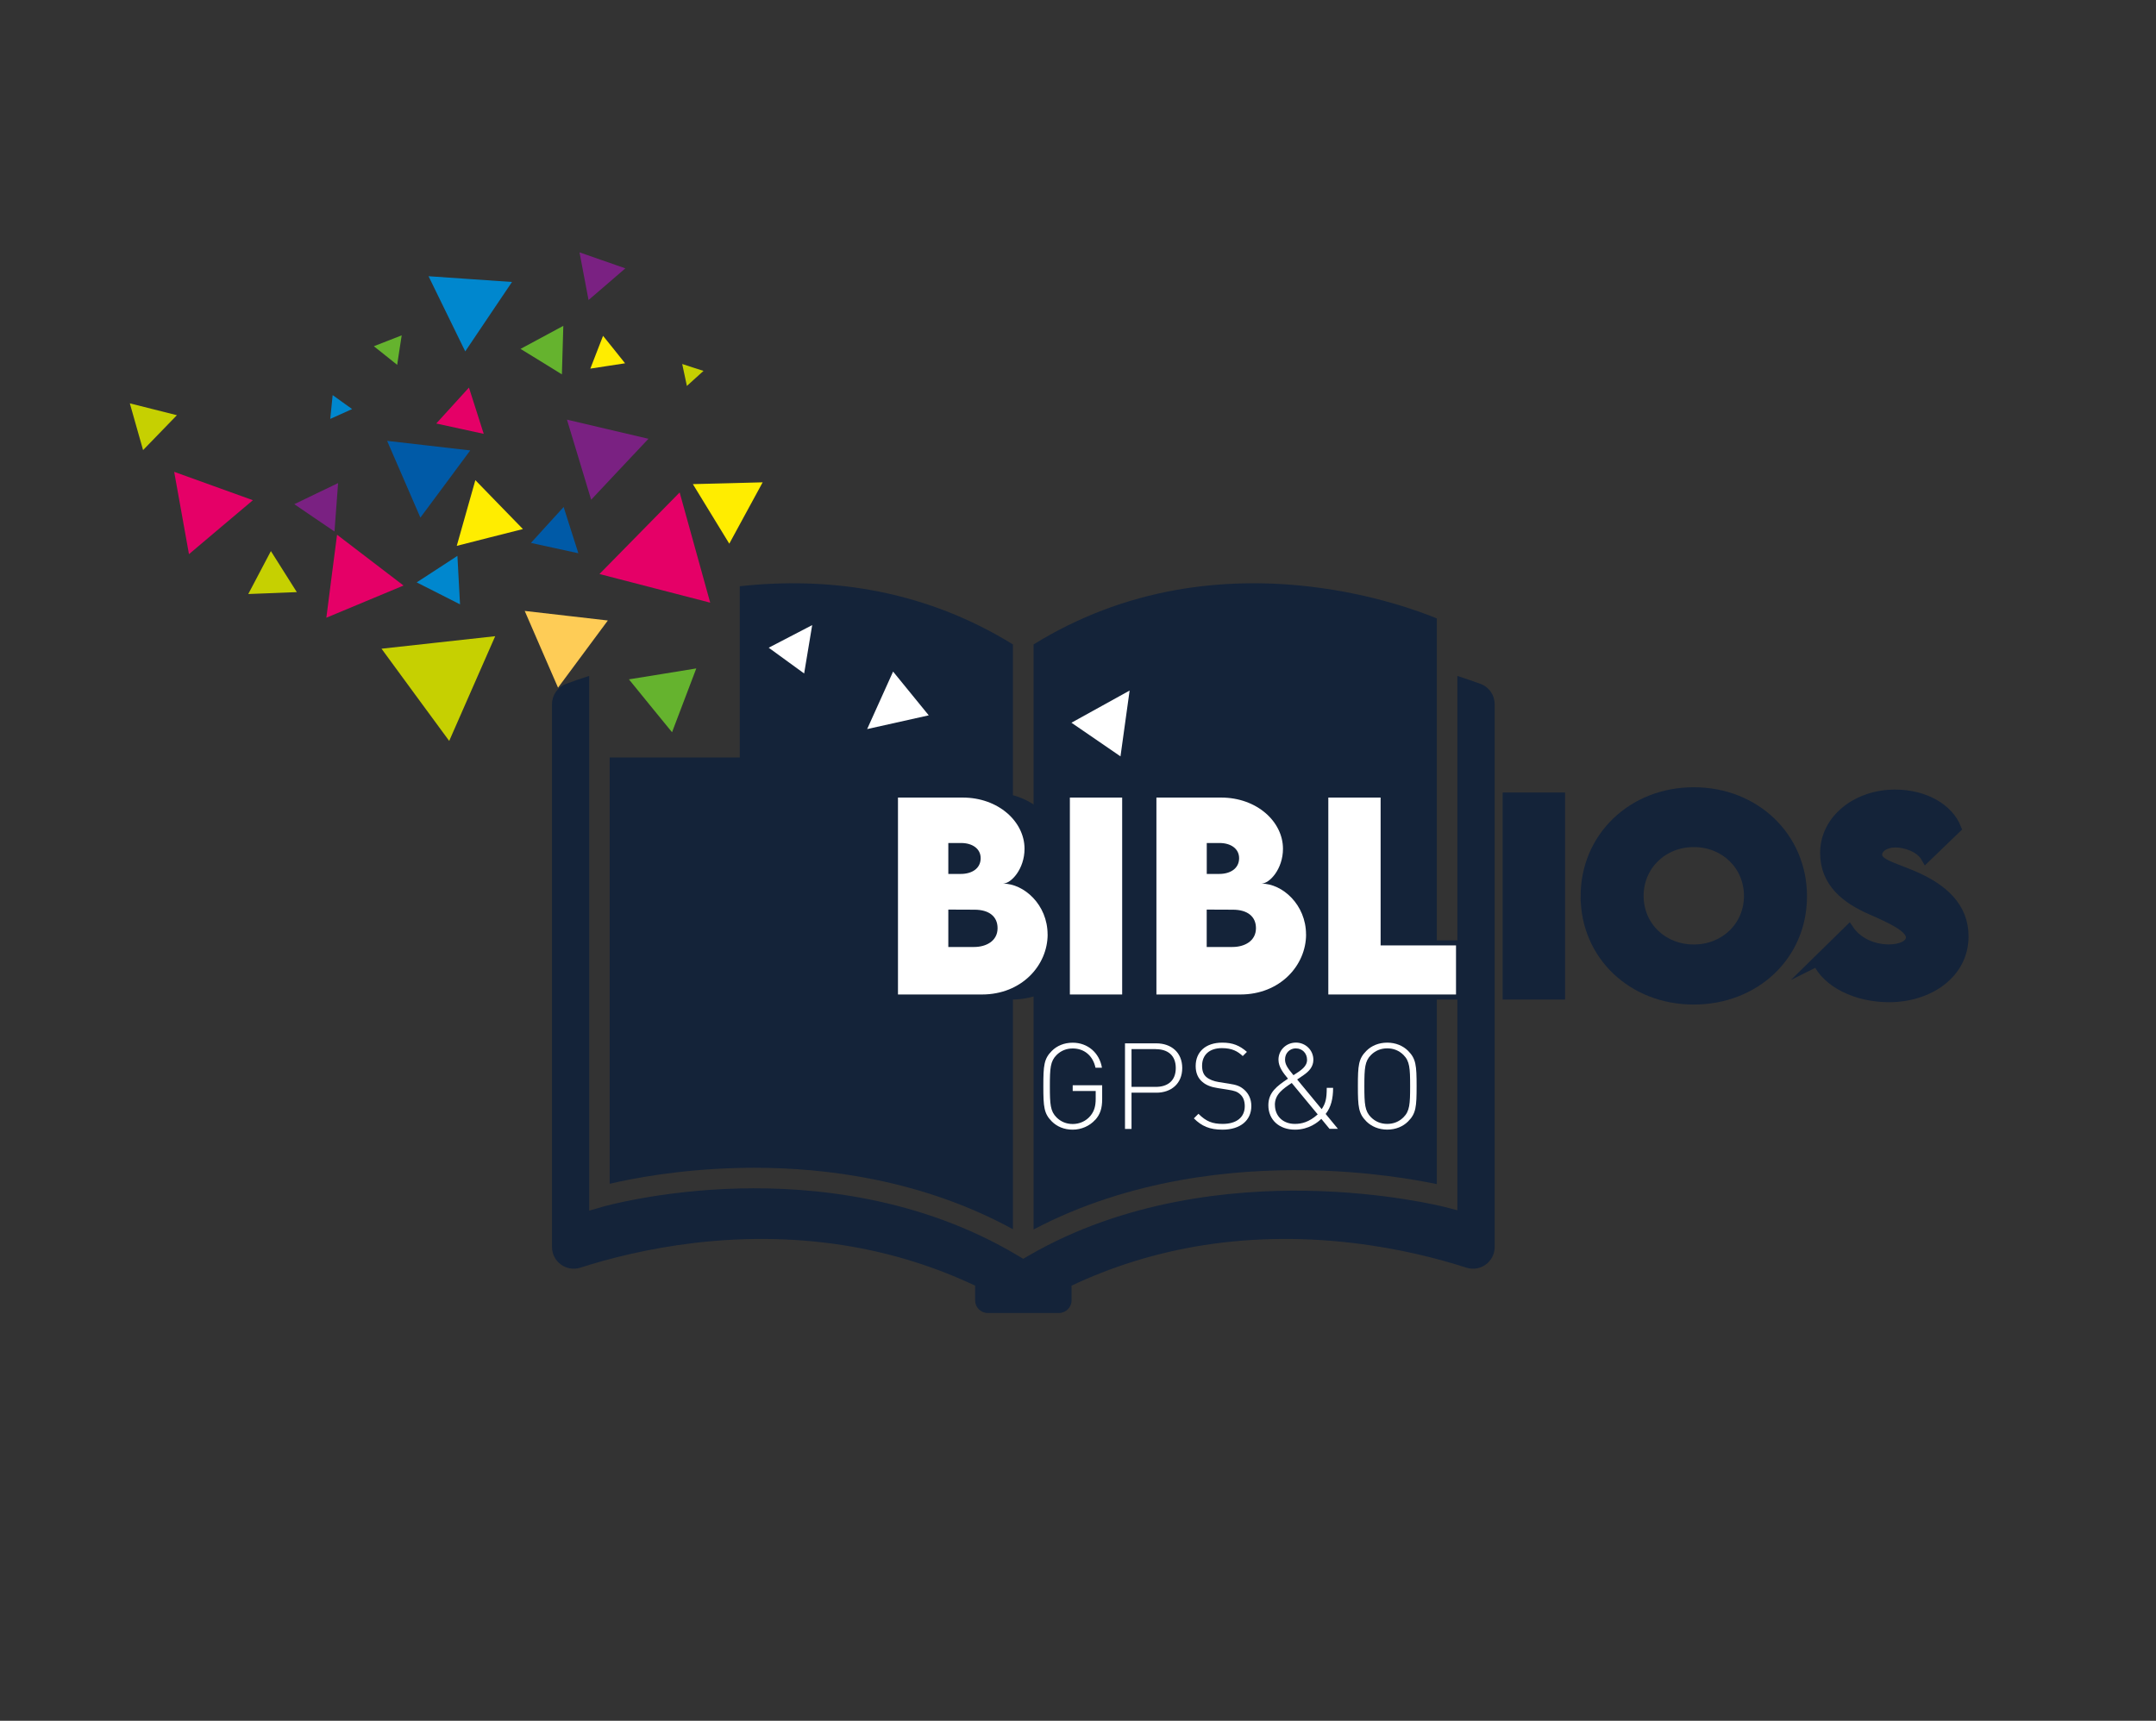 <?xml version="1.0" encoding="UTF-8"?>
<svg id="Calque_1" xmlns="http://www.w3.org/2000/svg" version="1.1" viewBox="0 0 396.59 316.6">
  <rect x="0" y="0" width="396.59" height="316.6" fill="#333333" stroke="none"/>
  <!-- Generator: Adobe Illustrator 29.5.1, SVG Export Plug-In . SVG Version: 2.1.0 Build 141)  -->
  <defs>
    <style>
      .st0, .st1 {
        fill: #142339;
      }

      .st2 {
        fill: #fff;
      }

      .st3 {
        fill: #0087ce;
      }

      .st3, .st4, .st5, .st6, .st7, .st8, .st9, .st10 {
        fill-rule: evenodd;
      }

      .st4 {
        fill: #65b32e;
      }

      .st5 {
        fill: #c6d001;
      }

      .st6 {
        fill: #7a2182;
      }

      .st1 {
        stroke: #142339;
        stroke-miterlimit: 10;
        stroke-width: 1.86px;
      }

      .st7 {
        fill: #ffed00;
      }

      .st8 {
        fill: #fecc56;
      }

      .st9 {
        fill: #005aa7;
      }

      .st10 {
        fill: #e50067;
      }
    </style>
  </defs>
  <path class="st0" d="M159.96,108.52c-7.65-1.35-15.69-1.56-23.88-.66v31.51h-23.93v78.43c3.98-.94,12.56-2.63,23.6-2.91.98-.03,1.99-.04,3.04-.04,13.05,0,30.79,2.17,47.54,11.31v-107.59c-8.09-5.01-16.96-8.39-26.37-10.05Z"/>
  <path class="st0" d="M272.32,125.82c-1.17-.43-2.59-.93-4.24-1.46v98.31l-2.36-.61c-.11-.03-10.77-2.75-25.51-2.98-13.53-.21-33.35,1.69-51.03,11.96l-.96.56-.96-.57c-18.09-10.83-37.88-12.7-51.29-12.37-14.62.36-25.07,3.35-25.17,3.38l-2.42.7v-2.52s0-95.86,0-95.86c-1.65.52-3.07,1.02-4.24,1.46-1.56.58-2.6,2.07-2.6,3.74v99.87c0,2.71,2.64,4.63,5.22,3.8,5.06-1.63,12.3-3.52,20.97-4.55,9.95-1.17,19.7-.94,29,.69,7.9,1.38,15.48,3.79,22.64,7.17v2.71c0,1.28,1.04,2.32,2.32,2.32h13.1c1.28,0,2.32-1.04,2.32-2.32v-2.71c7.16-3.38,14.74-5.78,22.64-7.17,9.3-1.63,19.05-1.86,29-.69,8.67,1.02,15.91,2.91,20.97,4.55,2.58.83,5.22-1.09,5.22-3.8v-99.87c0-1.67-1.03-3.16-2.6-3.74Z"/>
  <path class="st0" d="M240.37,215.3c11.18.18,19.93,1.72,23.93,2.56v-104.08c-2.96-1.22-11.74-4.51-23.37-5.86-8.39-.98-16.62-.77-24.44.6-9.41,1.66-18.28,5.04-26.37,10.05v107.64c17.71-9.35,36.94-11.12,50.26-10.9Z"/>
  <g>
    <path class="st1" d="M198.13,171.91c0,5.73-4.81,11.06-12.07,11.06h-15.46v-36.23h11.91c6.56,0,11.37,4.43,11.37,9.42,0,3.73-2.47,6.41-3.96,6.41,3.87,0,8.2,3.89,8.2,9.35ZM182.21,155.1h-2.36v5.69h2.29c2.09,0,3.66-1.03,3.66-2.9,0-1.75-1.53-2.79-3.6-2.79ZM188.91,170.77c0-2.11-1.53-3.39-4.25-3.39l-4.81-.02v6.88h4.74c2.2,0,4.32-1.08,4.32-3.46Z"/>
    <path class="st1" d="M202.22,146.74h9.62v36.23h-9.62v-36.23Z"/>
    <path class="st1" d="M245.67,171.91c0,5.73-4.81,11.06-12.07,11.06h-15.46v-36.23h11.91c6.56,0,11.37,4.43,11.37,9.42,0,3.73-2.47,6.41-3.96,6.41,3.87,0,8.2,3.89,8.2,9.35ZM229.75,155.1h-2.36v5.69h2.29c2.09,0,3.66-1.03,3.66-2.9,0-1.75-1.53-2.79-3.6-2.79ZM236.45,170.77c0-2.11-1.53-3.39-4.25-3.39l-4.81-.02v6.88h4.74c2.2,0,4.32-1.08,4.32-3.46Z"/>
    <path class="st1" d="M273.25,173.93v9.04h-23.49v-36.23h9.62v27.2h13.87Z"/>
    <path class="st1" d="M277.34,146.74h9.62v36.23h-9.62v-36.23Z"/>
    <path class="st1" d="M291.68,164.9c0-10.88,8.63-19.13,19.89-19.13s19.89,8.25,19.89,19.13-8.63,18.99-19.91,18.99-19.87-8.2-19.87-18.99ZM321.73,164.83c0-5.6-4.41-9.91-10.16-9.91s-10.16,4.31-10.16,9.91,4.41,9.87,10.16,9.87,10.16-4.29,10.16-9.87Z"/>
    <path class="st1" d="M334.3,176.83l5.82-5.71c1.51,2.22,4.32,3.57,7.35,3.57,2.04,0,4.05-.74,4.05-2.22,0-1.87-3.71-3.51-7.26-5.08-4.58-1.98-8.52-4.99-8.52-10.45,0-6.27,5.96-10.74,12.83-10.74,5.53,0,9.84,2.61,11.26,6.18l-5.55,5.35c-1.08-1.91-3.87-2.74-5.6-2.74-1.98,0-3.39,1.01-3.39,2.25,0,1.66,2.56,2.2,6.47,3.84,5.66,2.38,9.42,5.84,9.42,11.19,0,6.9-6.43,11.19-13.69,11.19-5.96,0-11.37-2.63-13.19-6.63Z"/>
  </g>
  <g>
    <path class="st2" d="M192.71,171.91c0,5.73-4.81,11.06-12.07,11.06h-15.46v-36.23h11.91c6.56,0,11.37,4.43,11.37,9.42,0,3.73-2.47,6.41-3.96,6.41,3.87,0,8.2,3.89,8.2,9.35ZM176.8,155.1h-2.36v5.69h2.29c2.09,0,3.66-1.03,3.66-2.9,0-1.75-1.53-2.79-3.6-2.79ZM183.5,170.76c0-2.11-1.53-3.39-4.25-3.39l-4.81-.02v6.88h4.74c2.2,0,4.32-1.08,4.32-3.46Z"/>
    <path class="st2" d="M196.8,146.74h9.62v36.23h-9.62v-36.23Z"/>
    <path class="st2" d="M240.25,171.91c0,5.73-4.81,11.06-12.07,11.06h-15.46v-36.23h11.91c6.56,0,11.37,4.43,11.37,9.42,0,3.73-2.47,6.41-3.96,6.41,3.87,0,8.2,3.89,8.2,9.35ZM224.34,155.1h-2.36v5.69h2.29c2.09,0,3.66-1.03,3.66-2.9,0-1.75-1.53-2.79-3.6-2.79ZM231.03,170.76c0-2.11-1.53-3.39-4.25-3.39l-4.81-.02v6.88h4.74c2.2,0,4.32-1.08,4.32-3.46Z"/>
    <path class="st2" d="M267.83,173.93v9.04h-23.49v-36.23h9.62v27.2h13.87Z"/>
  </g>
  <g>
    <path class="st2" d="M201.46,206.03c-1.02,1.13-2.54,1.81-4.14,1.81s-2.9-.58-3.83-1.5c-1.46-1.46-1.57-2.68-1.57-6.5s.11-5.04,1.57-6.5c.93-.93,2.26-1.5,3.83-1.5,2.74,0,4.91,1.84,5.38,4.6h-1.19c-.46-2.19-2.06-3.54-4.18-3.54-1.15,0-2.17.4-2.99,1.22-1.13,1.13-1.22,2.41-1.22,5.73s.09,4.6,1.22,5.73c.82.82,1.84,1.22,2.99,1.22,1.24,0,2.46-.53,3.27-1.53.69-.86.95-1.77.95-3.12v-1.42h-4.23v-1.06h5.42v2.57c0,1.66-.35,2.77-1.28,3.81Z"/>
    <path class="st2" d="M212.72,201.03h-4.58v6.68h-1.2v-15.75h5.77c2.72,0,4.76,1.66,4.76,4.54s-2.04,4.54-4.76,4.54ZM212.59,193.02h-4.45v6.95h4.45c2.19,0,3.69-1.11,3.69-3.47s-1.5-3.47-3.69-3.47Z"/>
    <path class="st2" d="M224.85,207.84c-2.32,0-3.81-.64-5.24-2.08l.84-.84c1.42,1.42,2.59,1.86,4.47,1.86,2.5,0,4.05-1.19,4.05-3.25,0-.95-.27-1.7-.86-2.21-.55-.49-1.02-.64-2.28-.84l-1.84-.29c-1.19-.18-2.12-.53-2.81-1.13-.82-.69-1.24-1.66-1.24-2.92,0-2.63,1.86-4.31,4.89-4.31,1.95,0,3.19.53,4.54,1.7l-.77.77c-.93-.88-1.97-1.46-3.83-1.46-2.3,0-3.65,1.24-3.65,3.25,0,.91.24,1.62.8,2.08.55.46,1.37.77,2.26.91l1.84.29c1.46.22,2.08.46,2.81,1.08.84.73,1.35,1.75,1.35,3.03,0,2.65-2.01,4.36-5.31,4.36Z"/>
    <path class="st2" d="M244.58,207.71l-1.53-1.86c-.6.6-2.26,1.99-4.85,1.99-2.9,0-4.89-1.81-4.89-4.49,0-2.41,1.64-3.56,3.61-4.89-.82-1-1.75-2.12-1.75-3.5,0-1.77,1.44-3.14,3.21-3.14s3.21,1.39,3.21,3.16c0,1.3-.82,2.15-1.81,2.83l-1.17.8,4.51,5.46c.71-1.06.93-1.92.93-3.92h1.17c0,1.97-.38,3.56-1.37,4.8l2.26,2.74h-1.53ZM234.52,203.28c0,2.06,1.48,3.5,3.67,3.5,1.26,0,2.61-.33,4.2-1.75l-4.78-5.78c-1.66,1.11-3.1,2.1-3.1,4.03ZM238.39,192.88c-1.15,0-2.01.86-2.01,2.04,0,.8.31,1.44,1.55,2.9,1.46-.93,2.5-1.62,2.5-2.83s-.88-2.1-2.04-2.1Z"/>
    <path class="st2" d="M259.01,206.33c-.93.93-2.26,1.5-3.83,1.5s-2.9-.58-3.83-1.5c-1.46-1.46-1.57-2.68-1.57-6.5s.11-5.04,1.57-6.5c.93-.93,2.26-1.5,3.83-1.5s2.9.58,3.83,1.5c1.46,1.46,1.57,2.68,1.57,6.5s-.11,5.04-1.57,6.5ZM258.17,194.1c-.82-.82-1.84-1.22-2.99-1.22s-2.17.4-2.99,1.22c-1.13,1.13-1.22,2.41-1.22,5.73s.09,4.6,1.22,5.73c.82.82,1.84,1.22,2.99,1.22s2.17-.4,2.99-1.22c1.13-1.13,1.22-2.41,1.22-5.73s-.09-4.6-1.22-5.73Z"/>
  </g>
  <polygon class="st2" points="206.11 139.16 197.09 132.97 207.79 127.05 206.11 139.16"/>
  <polygon class="st10" points="125.02 90.6 127.83 100.74 130.64 110.88 120.46 108.25 110.27 105.61 117.64 98.11 125.02 90.6 125.02 90.6"/>
  <polygon class="st5" points="91.09 117.05 86.86 126.68 82.63 136.32 76.4 127.84 70.18 119.35 80.64 118.2 91.09 117.05 91.09 117.05"/>
  <polygon class="st8" points="111.81 114.16 107.23 120.34 102.65 126.52 99.58 119.46 96.52 112.4 104.17 113.28 111.81 114.16 111.81 114.16"/>
  <polygon class="st9" points="86.5 82.87 81.92 89.05 77.33 95.23 74.27 88.17 71.21 81.11 78.86 81.99 86.5 82.87 86.5 82.87"/>
  <polygon class="st10" points="32.04 86.81 39.28 89.42 46.52 92.03 40.64 96.99 34.76 101.96 33.4 94.38 32.04 86.81 32.04 86.81"/>
  <polygon class="st7" points="134.15 100.03 130.8 94.55 127.45 89.07 133.87 88.91 140.29 88.74 137.22 94.38 134.15 100.03 134.15 100.03"/>
  <polygon class="st10" points="62 98.38 68.12 103.06 74.23 107.73 67.13 110.69 60.03 113.65 61.01 106.02 62 98.38 62 98.38"/>
  <polygon class="st6" points="104.29 77.21 111.78 78.97 119.28 80.73 114.01 86.33 108.74 91.94 106.52 84.58 104.29 77.21 104.29 77.21"/>
  <polygon class="st7" points="87.44 88.34 91.81 92.84 96.19 97.34 90.1 98.88 84.02 100.43 85.73 94.38 87.44 88.34 87.44 88.34"/>
  <polygon class="st3" points="78.83 50.82 86.5 51.35 94.18 51.88 89.88 58.26 85.58 64.65 82.2 57.73 78.83 50.82 78.83 50.82"/>
  <polygon class="st6" points="108.26 55.2 111.65 52.29 115.03 49.37 110.81 47.9 106.6 46.43 107.43 50.82 108.26 55.2 108.26 55.2"/>
  <polygon class="st10" points="86.26 71.31 87.62 75.56 88.98 79.82 84.62 78.87 80.25 77.92 83.26 74.61 86.26 71.31 86.26 71.31"/>
  <polygon class="st4" points="73.89 61.7 73.47 64.41 73.06 67.13 70.91 65.41 68.77 63.7 71.33 62.7 73.89 61.7 73.89 61.7"/>
  <polygon class="st4" points="103.62 59.95 103.49 64.41 103.36 68.88 99.56 66.53 95.75 64.19 99.69 62.07 103.62 59.95 103.62 59.95"/>
  <polygon class="st5" points="54.6 108.94 50.13 109.12 45.67 109.29 47.75 105.34 49.83 101.39 52.21 105.16 54.6 108.94 54.6 108.94"/>
  <polygon class="st6" points="61.53 97.79 57.83 95.28 54.14 92.76 58.16 90.82 62.19 88.88 61.86 93.33 61.53 97.79 61.53 97.79"/>
  <polygon class="st3" points="64.77 75.26 62.98 73.98 61.19 72.69 60.97 74.88 60.75 77.07 62.76 76.17 64.77 75.26 64.77 75.26"/>
  <polygon class="st3" points="84.14 102.27 84.38 106.73 84.62 111.19 80.64 109.17 76.65 107.15 80.4 104.71 84.14 102.27 84.14 102.27"/>
  <polygon class="st9" points="103.68 93.28 105.03 97.53 106.39 101.79 102.03 100.84 97.66 99.89 100.67 96.58 103.68 93.28 103.68 93.28"/>
  <polygon class="st5" points="129.41 68.24 127.88 69.62 126.35 71.01 125.92 68.99 125.49 66.97 127.45 67.61 129.41 68.24 129.41 68.24"/>
  <polygon class="st5" points="32.54 76.39 29.43 79.6 26.32 82.81 25.1 78.51 23.88 74.21 28.21 75.3 32.54 76.39 32.54 76.39"/>
  <polygon class="st7" points="114.98 66.84 111.78 67.33 108.59 67.82 109.76 64.8 110.93 61.79 112.96 64.31 114.98 66.84 114.98 66.84"/>
  <polygon class="st4" points="128.08 122.98 125.85 128.85 123.62 134.72 119.65 129.86 115.69 124.99 121.88 123.99 128.08 122.98 128.08 122.98"/>
  <polygon class="st2" points="147.92 123.91 141.4 119.17 149.4 115.01 147.92 123.91"/>
  <polygon class="st2" points="164.28 123.56 170.84 131.61 159.51 134.14 164.28 123.56"/>
</svg>